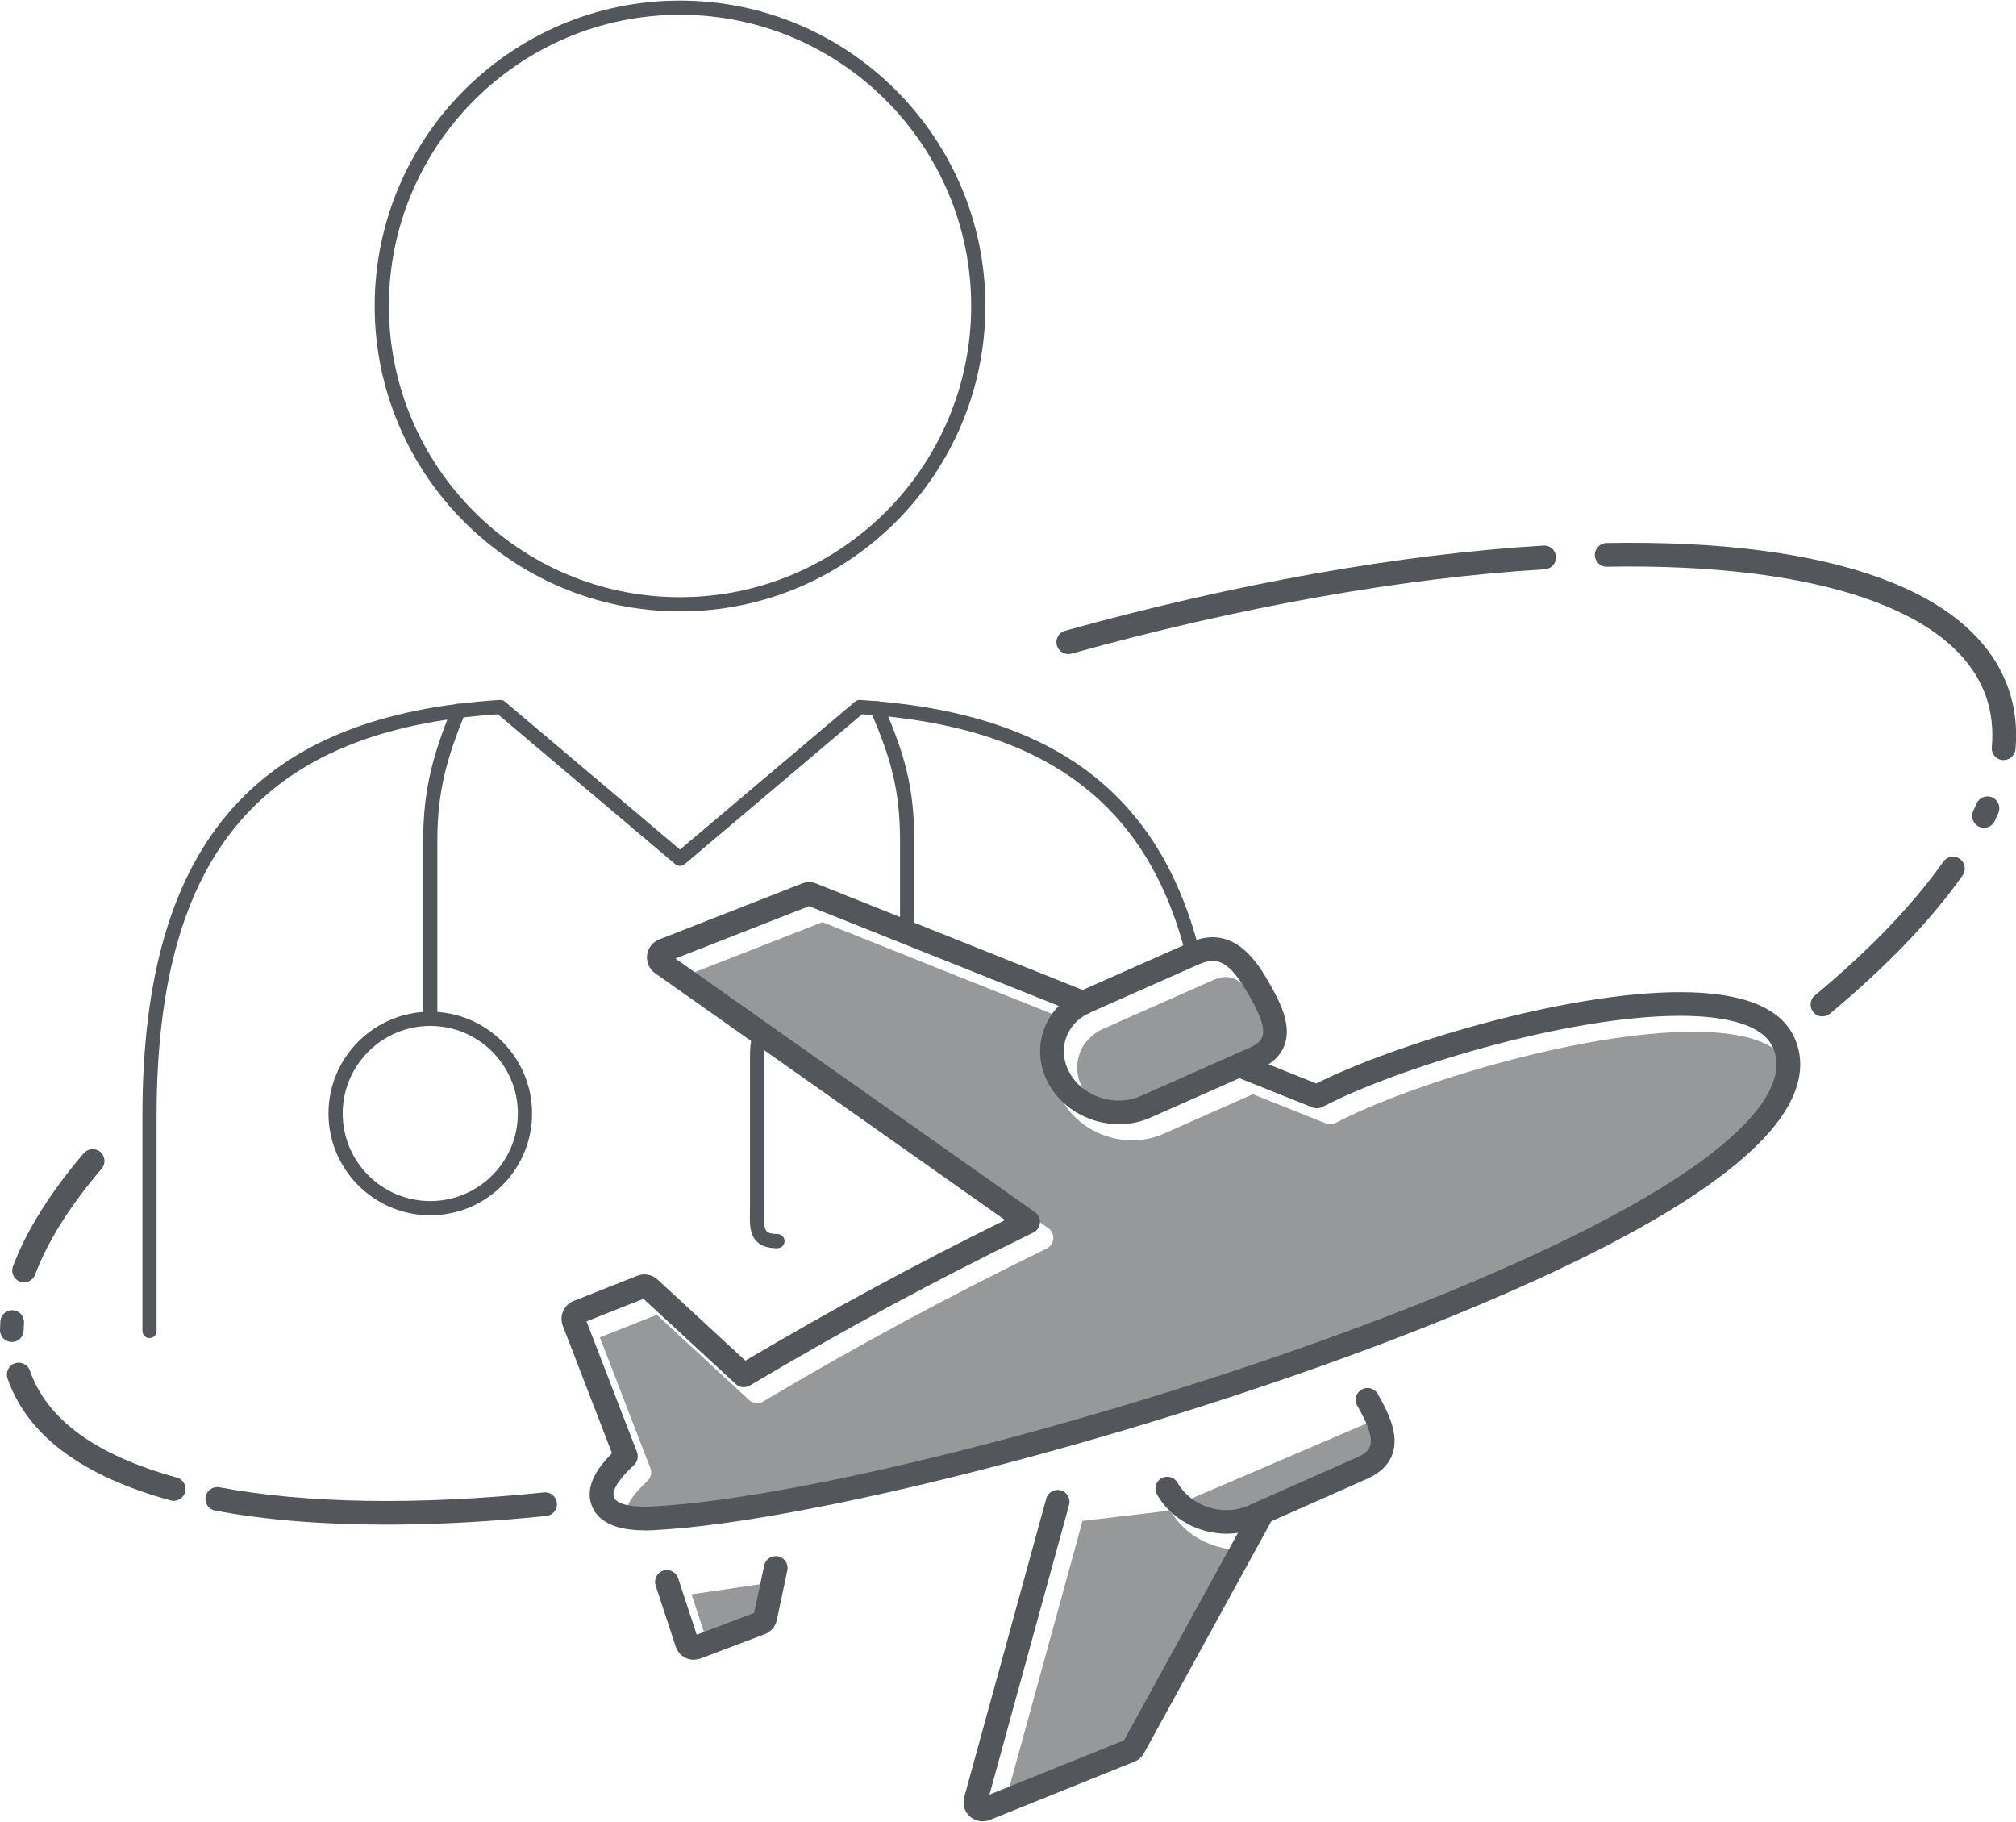 <?xml version="1.0" encoding="UTF-8"?>
<svg id="Layer_1" data-name="Layer 1" xmlns="http://www.w3.org/2000/svg" width="5.91in" height="5.34in" viewBox="0 0 425.5 384.22">
  <defs>
    <style>
      .cls-1 {
        fill: #979899;
      }

      .cls-2 {
        fill: #53565b;
      }
    </style>
  </defs>
  <g>
    <path class="cls-1" d="M247.02,318.63c2.98,5.22,8.82,8.29,14.73,8.29.79,0,1.58-.08,2.37-.19l-24.05,43.79-28.39,11.45,16.8-61.14,18.54-2.2Z"/>
    <path class="cls-1" d="M289.29,299.9c1.63,2.86,3.42,6.42,2.73,8.5-.11.34-.45,1.38-2.67,2.36l-23.05,10.21c-5.37,2.38-12.07.21-14.94-4.82l37.93-16.26Z"/>
    <polygon class="cls-1" points="164.12 333.64 162 343.65 149.88 348.24 145.96 336.31 164.12 333.64"/>
    <path class="cls-1" d="M255.98,206.72s0,0,0,0c.99-.44,1.89-.67,2.75-.67,2.64,0,4.83,2.22,7.81,7.44,1.63,2.86,3.42,6.42,2.73,8.5-.11.34-.45,1.38-2.67,2.37l-3.19,1.42s-.01,0-.02,0l-19.84,8.8c-5.37,2.38-12.07.21-14.94-4.83-1.32-2.32-1.62-4.92-.83-7.31.8-2.43,2.63-4.39,5.15-5.5l23.05-10.21ZM376.87,232.12c-3.5,8.7-18.55,23.5-70.4,44.61-54.8,22.31-130.93,42.66-166.23,44.43-4.29.22-7.37-.57-7.86-1.99-.47-1.39,1.04-3.79,4.25-6.76.75-.7,1-1.78.63-2.74l-10.65-27.58,12.02-4.76,19.48,17.99c.81.75,2.02.88,2.97.31,20.07-11.91,38.53-21.87,59.85-32.29.79-.39,1.32-1.17,1.39-2.05s-.33-1.73-1.05-2.24l-75.9-53.53,28.22-11.05,52.71,21.06c-1.48,1.51-2.61,3.31-3.28,5.34-1.23,3.75-.8,7.78,1.24,11.34,2.98,5.23,8.83,8.3,14.73,8.3,2.24,0,4.48-.44,6.58-1.37l18.86-8.36,15.4,6.16c.68.27,1.44.23,2.09-.11,15.32-8.03,51.45-19.23,75.49-19.23,7.58,0,17.12,1.16,19.58,6.68,1.06,2.38,1.02,4.94-.14,7.83Z"/>
  </g>
  <g>
    <path class="cls-2" d="M90.82,215.99c-.83,0-1.5-.67-1.5-1.5v-37.13c0-11,2.12-18.34,6.04-28.03.31-.77,1.19-1.14,1.95-.83.77.31,1.14,1.19.83,1.95-3.86,9.56-5.83,16.34-5.83,26.91v37.13c0,.83-.67,1.5-1.5,1.5Z"/>
    <path class="cls-2" d="M191.46,199.05c-.83,0-1.5-.67-1.5-1.5v-20.19c0-10.98-2-17.59-6.21-27.42-.33-.76.03-1.64.79-1.97.76-.33,1.64.03,1.97.79,4.37,10.22,6.45,17.1,6.45,28.6v20.19c0,.83-.67,1.5-1.5,1.5Z"/>
    <path class="cls-2" d="M164.09,263.29c-2,0-3.44-.48-4.4-1.47-1.51-1.54-1.46-3.8-1.41-6.41.01-.51.02-1.04.02-1.59v-31.16c0-1.35.13-2.71.38-4.03.15-.81.94-1.35,1.75-1.19.81.15,1.35.94,1.19,1.75-.22,1.14-.32,2.31-.32,3.47v31.16c0,.57-.01,1.12-.02,1.65-.04,1.94-.08,3.61.55,4.25.37.38,1.13.56,2.26.56.83,0,1.5.67,1.5,1.5s-.67,1.5-1.5,1.5Z"/>
    <path class="cls-2" d="M90.82,256.33c-11.85,0-21.49-9.64-21.49-21.48s9.64-21.48,21.49-21.48,21.48,9.64,21.48,21.48-9.64,21.48-21.48,21.48ZM90.82,216.37c-10.2,0-18.49,8.29-18.49,18.48s8.29,18.48,18.49,18.48,18.48-8.29,18.48-18.48-8.29-18.48-18.48-18.48Z"/>
    <path class="cls-2" d="M31.56,282.25c-.83,0-1.5-.67-1.5-1.5v-45.37c0-29.55,6.3-50.88,19.26-65.22,12.27-13.58,30.65-20.96,56.18-22.58.38-.02.77.1,1.06.35l36.96,31.23,36.96-31.23c.3-.25.68-.37,1.06-.35,40.64,2.58,63.46,19.67,71.83,53.8.2.8-.29,1.62-1.1,1.81-.81.2-1.62-.29-1.81-1.1-7.97-32.5-29.75-48.88-68.51-51.49l-37.47,31.66c-.56.47-1.38.47-1.94,0l-37.46-31.66c-49.81,3.35-72.03,29.52-72.03,84.77v45.37c0,.83-.67,1.5-1.5,1.5Z"/>
    <path class="cls-2" d="M143.52,128.9c-35.53,0-64.44-28.91-64.44-64.45S107.99,0,143.52,0s64.46,28.91,64.46,64.45-28.92,64.45-64.46,64.45ZM143.52,3c-33.88,0-61.44,27.57-61.44,61.45s27.56,61.45,61.44,61.45,61.46-27.56,61.46-61.45S177.41,3,143.52,3Z"/>
  </g>
  <path class="cls-2" d="M258.92,323.53c-5.9,0-11.75-3.07-14.73-8.29-.68-1.2-.27-2.73.93-3.41,1.2-.68,2.72-.27,3.41.93,2.87,5.04,9.57,7.2,14.94,4.82l23.05-10.21c2.22-.98,2.56-2.02,2.67-2.36.69-2.09-1.1-5.64-2.73-8.5-.68-1.2-.27-2.73.93-3.41,1.2-.68,2.73-.27,3.41.93,2.4,4.2,4.43,8.62,3.14,12.54-.76,2.32-2.58,4.12-5.4,5.37l-23.05,10.21c-2.1.93-4.35,1.37-6.58,1.37Z"/>
  <path class="cls-2" d="M146.48,350.13c-.62,0-1.24-.13-1.79-.4-.98-.47-1.72-1.32-2.08-2.4l-4.23-12.85c-.43-1.31.28-2.72,1.59-3.16,1.31-.43,2.72.28,3.16,1.59l3.92,11.93,12.11-4.6,2.13-10.01c.29-1.35,1.61-2.21,2.96-1.93,1.35.29,2.21,1.61,1.93,2.96l-2.23,10.5c-.29,1.37-1.24,2.48-2.55,2.97l-13.48,5.11c-.46.17-.96.26-1.46.26ZM159.07,340.75s0,0,0,0h0ZM159.65,340.08s0,0,0,0h0Z"/>
  <path class="cls-2" d="M207.45,384.22c-1,0-2-.36-2.77-1.05-1.15-1.03-1.58-2.56-1.15-4.12l17.29-62.93c.37-1.33,1.74-2.11,3.07-1.75,1.33.37,2.11,1.74,1.75,3.07l-16.8,61.14,28.39-11.45,27.12-49.37c.66-1.21,2.19-1.65,3.39-.99,1.21.67,1.65,2.18.99,3.39l-27.28,49.67c-.49.87-1.25,1.53-2.16,1.85l-30.33,12.23c-.49.2-1,.29-1.52.29ZM208.36,380.38h0s0,0,0,0ZM207.1,379.29s0,0,0,0h0ZM237.51,367.02s-.02,0-.04.01h.04Z"/>
  <path class="cls-2" d="M135.98,322.81c-7.64,0-10.3-2.89-11.16-5.41-1.4-4.09,1.49-7.99,4.35-10.86l-10.38-26.88c-.81-2.09.23-4.45,2.32-5.27l13.4-5.3c1.51-.58,3.11-.24,4.25.78l18.56,17.14c18.38-10.86,35.51-20.13,54.81-29.67l-73.86-52.09c-1.23-.85-1.88-2.32-1.7-3.83.18-1.48,1.17-2.75,2.57-3.3l30.16-11.81c.93-.37,1.98-.37,2.94,0l57.29,22.88c1.28.51,1.91,1.97,1.39,3.25-.51,1.28-1.96,1.91-3.25,1.39l-56.9-22.73-28.22,11.05,75.9,53.53c.72.51,1.12,1.36,1.05,2.24s-.6,1.66-1.39,2.05c-21.32,10.42-39.78,20.38-59.85,32.29-.95.56-2.16.44-2.97-.31l-19.48-17.99-12.02,4.76,10.65,27.58c.37.96.12,2.04-.63,2.74-3.21,2.97-4.72,5.37-4.25,6.76.49,1.42,3.57,2.21,7.86,1.99,35.3-1.77,111.43-22.12,166.23-44.43,51.85-21.11,66.91-35.91,70.4-44.61,1.16-2.88,1.21-5.44.14-7.83-2.46-5.52-12.01-6.68-19.58-6.68-24.04,0-60.17,11.2-75.49,19.23-.65.34-1.41.38-2.09.11l-16.38-6.55c-1.28-.51-1.91-1.97-1.39-3.25.51-1.28,1.97-1.91,3.25-1.39l15.32,6.13c16.32-8.22,52.5-19.27,76.78-19.27,13.17,0,21.3,3.25,24.15,9.65,1.62,3.63,1.6,7.58-.07,11.73-5.61,13.96-30.22,29.9-73.16,47.38-55.23,22.49-132.1,43-167.87,44.79-.58.03-1.14.04-1.68.04ZM122.95,279.04h0s0,0,0,0ZM141.13,201.13h.01s0,0-.01,0Z"/>
  <path class="cls-2" d="M236.18,237.12c-5.9,0-11.75-3.07-14.73-8.3-2.03-3.57-2.47-7.6-1.24-11.34,1.25-3.79,4.04-6.82,7.87-8.51l23.05-10.21c9.48-4.2,14.51,4.62,16.93,8.86,2.39,4.2,4.43,8.62,3.14,12.54-.76,2.32-2.58,4.12-5.39,5.37l-23.05,10.22c-2.1.93-4.34,1.37-6.58,1.37ZM255.91,202.65c-.86,0-1.76.23-2.75.67t0,0l-23.05,10.21c-2.52,1.12-4.34,3.07-5.15,5.5-.79,2.39-.49,4.98.83,7.31,2.87,5.04,9.58,7.21,14.94,4.83l23.05-10.22c2.22-.98,2.56-2.02,2.67-2.37.69-2.08-1.1-5.64-2.73-8.5-2.98-5.23-5.17-7.44-7.81-7.44Z"/>
  <path class="cls-2" d="M225.47,137.89c-1.1,0-2.1-.72-2.41-1.83-.37-1.33.41-2.71,1.74-3.08,35.73-9.93,70.64-16.15,100.96-17.97,1.42-.08,2.56.97,2.65,2.35.08,1.38-.97,2.56-2.34,2.65-29.97,1.8-64.53,7.96-99.92,17.8-.22.06-.45.09-.67.09Z"/>
  <path class="cls-2" d="M5.08,270.49c-.29,0-.59-.05-.88-.16-1.29-.48-1.95-1.93-1.46-3.22,2.82-7.53,7.85-15.56,14.92-23.86.9-1.05,2.48-1.17,3.52-.28,1.05.9,1.18,2.47.28,3.52-6.7,7.85-11.43,15.38-14.05,22.37-.38,1-1.33,1.62-2.34,1.62Z"/>
  <path class="cls-2" d="M2.5,283.06h-.04c-1.38-.02-2.48-1.16-2.46-2.54.01-.61.04-1.22.08-1.84.1-1.38,1.3-2.41,2.67-2.31,1.38.1,2.41,1.3,2.31,2.67-.04.53-.06,1.05-.07,1.57-.02,1.37-1.14,2.46-2.5,2.46Z"/>
  <path class="cls-2" d="M36.65,316.58c-.22,0-.44-.03-.66-.09-18.71-5.13-30.29-13.79-34.4-25.74-.45-1.3.24-2.73,1.55-3.18,1.31-.45,2.73.25,3.18,1.55,3.54,10.29,13.97,17.88,31,22.55,1.33.37,2.12,1.74,1.75,3.07-.3,1.11-1.31,1.84-2.41,1.84Z"/>
  <path class="cls-2" d="M81.53,321.61c-13.47,0-25.67-.99-36.14-2.97-1.36-.26-2.25-1.56-1.99-2.92.26-1.36,1.56-2.25,2.92-1.99,18.21,3.44,41.89,3.81,68.49,1.08,1.37-.14,2.6.86,2.74,2.23.14,1.37-.86,2.6-2.23,2.74-11.89,1.22-23.23,1.83-33.79,1.83Z"/>
  <path class="cls-2" d="M384.65,214.36c-.72,0-1.43-.31-1.92-.9-.88-1.06-.74-2.64.32-3.52,11.63-9.69,20.75-19.18,27.1-28.22.79-1.13,2.35-1.4,3.48-.61,1.13.79,1.4,2.35.61,3.48-6.61,9.4-16.02,19.21-27.99,29.19-.47.39-1.04.58-1.6.58Z"/>
  <path class="cls-2" d="M418.74,174.56c-.36,0-.72-.08-1.06-.24-1.25-.59-1.79-2.08-1.2-3.33.24-.52.47-1.03.7-1.54.55-1.27,2.02-1.86,3.29-1.31,1.27.55,1.85,2.02,1.31,3.29-.24.56-.5,1.12-.76,1.69-.42.91-1.33,1.44-2.26,1.44Z"/>
  <path class="cls-2" d="M422.88,160.28c-.08,0-.15,0-.23-.01-1.38-.12-2.39-1.34-2.26-2.72.34-3.75-.06-7.32-1.19-10.61-6.29-18.25-35.49-28.26-80.05-27.47-1.37.05-2.52-1.07-2.54-2.46-.02-1.38,1.08-2.52,2.46-2.54,47.59-.86,77.73,10.1,84.87,30.84,1.36,3.96,1.85,8.23,1.45,12.69-.12,1.3-1.21,2.27-2.49,2.27Z"/>
</svg>